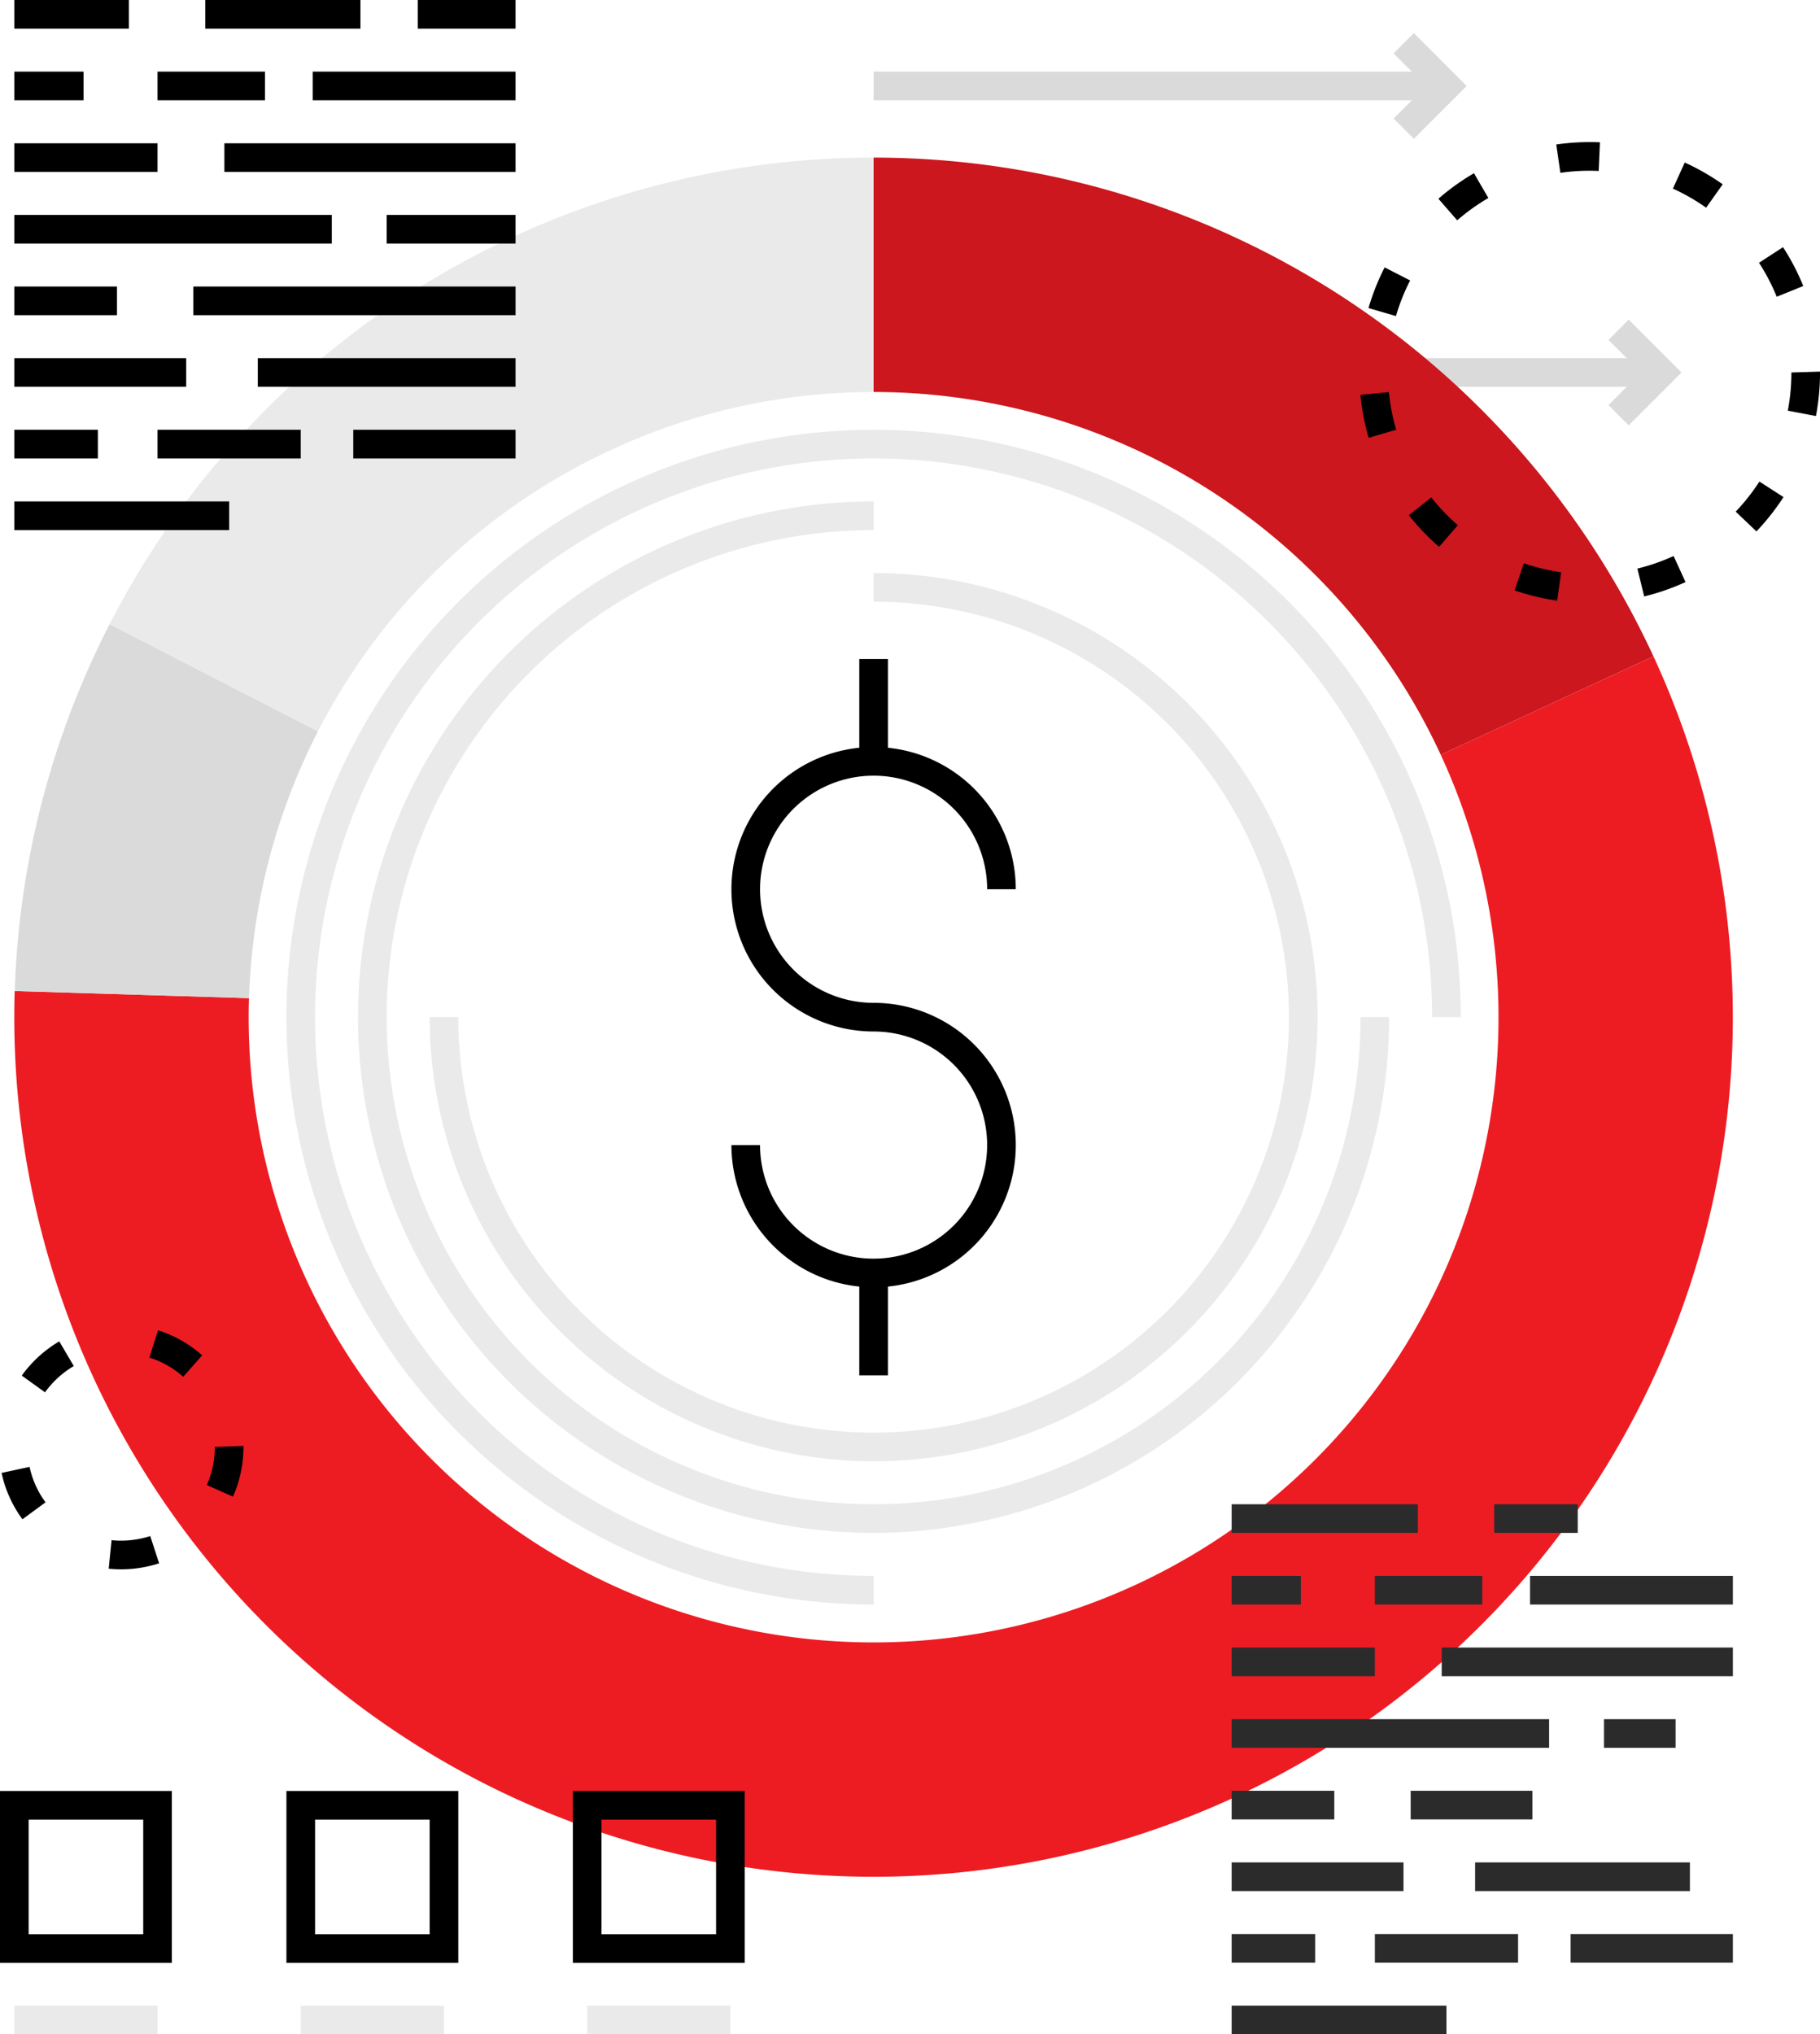 <svg xmlns="http://www.w3.org/2000/svg" width="127.083" height="142" viewBox="0 0 127.083 142"><g transform="translate(-551 -489)"><rect width="40" height="2" transform="translate(627 514)" fill="#dadada"/><path d="M664.725,518.69l-1.414-1.414L665.586,515l-2.275-2.275,1.414-1.414,3.689,3.69Z" fill="#dadada"/><path d="M612,516.364a43.636,43.636,0,1,0,39.6,25.319A43.463,43.463,0,0,0,612,516.364Z" fill="none"/><path d="M651.6,541.683l14.853-6.869A59.994,59.994,0,0,0,612,500v16.362A43.634,43.634,0,0,1,651.6,541.683Z" fill="#cb171d"/><path d="M666.457,534.814,651.6,541.683a43.636,43.636,0,1,1-83.217,16.989l-16.358-.5a60,60,0,1,0,114.428-23.36Z" fill="#ed1c23"/><path d="M593.683,520.4A43.463,43.463,0,0,1,612,516.364V500a59.95,59.95,0,0,0-53.35,32.572l14.55,7.48A43.444,43.444,0,0,1,593.683,520.4Z" fill="#eaeaea"/><path d="M573.2,540.054l-14.55-7.48a60.3,60.3,0,0,0-6.621,25.6l16.358.5A43.78,43.78,0,0,1,573.2,540.054Z" fill="#dadada"/><path d="M612,601a41,41,0,1,1,41-41h-2a39,39,0,1,0-39,39Z" fill="#eaeaea"/><path d="M612,596a36,36,0,0,1,0-72v2a34,34,0,1,0,34,34h2A36.04,36.04,0,0,1,612,596Z" fill="#eaeaea"/><path d="M612,591a31.034,31.034,0,0,1-31-31h2a29,29,0,1,0,29-29v-2a31,31,0,0,1,0,62Z" fill="#eaeaea"/><path d="M612,578.857a9.94,9.94,0,0,1-9.929-9.928h2A7.928,7.928,0,1,0,612,561a9.928,9.928,0,1,1,9.928-9.929h-2A7.928,7.928,0,1,0,612,559a9.928,9.928,0,0,1,0,19.857Z"/><rect width="2" height="7.143" transform="translate(611 535)"/><rect width="2" height="7.143" transform="translate(611 577.857)"/><rect width="6.832" height="2" transform="translate(580.168 489)"/><rect width="10.834" height="2" transform="translate(565.334 489)"/><rect width="8.001" height="2" transform="translate(552 489)"/><rect width="14.166" height="2" transform="translate(572.834 494)"/><rect width="7.501" height="2" transform="translate(562 494)"/><rect width="4.834" height="2" transform="translate(552 494)"/><rect width="20.332" height="2" transform="translate(566.668 499.002)"/><rect width="10" height="2" transform="translate(552 499.002)"/><rect width="8.999" height="2" transform="translate(578.001 504.002)"/><rect width="22.168" height="2" transform="translate(552 504.002)"/><rect width="22.499" height="2" transform="translate(564.501 509)"/><rect width="7.168" height="2" transform="translate(552 509)"/><rect width="17.999" height="2" transform="translate(569.001 514)"/><rect width="12.001" height="2" transform="translate(552 514)"/><rect width="11.332" height="2" transform="translate(575.668 519)"/><rect width="10" height="2" transform="translate(562 519)"/><rect width="5.834" height="2" transform="translate(552 519)"/><rect width="15" height="2" transform="translate(552 524)"/><rect width="5.834" height="2" transform="translate(655.334 594)" fill="#2b2b2b"/><rect width="13.001" height="2" transform="translate(637 594)" fill="#2b2b2b"/><rect width="14.166" height="2" transform="translate(657.834 599)" fill="#2b2b2b"/><rect width="7.501" height="2" transform="translate(647 599)" fill="#2b2b2b"/><rect width="4.834" height="2" transform="translate(637 599)" fill="#2b2b2b"/><rect width="20.332" height="2" transform="translate(651.668 604.002)" fill="#2b2b2b"/><rect width="10" height="2" transform="translate(637 604.002)" fill="#2b2b2b"/><rect width="4.999" height="2" transform="translate(663.001 609.002)" fill="#2b2b2b"/><rect width="22.168" height="2" transform="translate(637 609.002)" fill="#2b2b2b"/><rect width="8.499" height="2" transform="translate(649.501 614)" fill="#2b2b2b"/><rect width="7.168" height="2" transform="translate(637 614)" fill="#2b2b2b"/><rect width="14.999" height="2" transform="translate(654.001 619)" fill="#2b2b2b"/><rect width="12.001" height="2" transform="translate(637 619)" fill="#2b2b2b"/><rect width="11.332" height="2" transform="translate(660.668 624)" fill="#2b2b2b"/><rect width="10" height="2" transform="translate(647 624)" fill="#2b2b2b"/><rect width="5.834" height="2" transform="translate(637 624)" fill="#2b2b2b"/><rect width="15" height="2" transform="translate(637 629)" fill="#2b2b2b"/><path d="M563,626.014H551v-12h12Zm-10-2h8v-8h-8Z"/><path d="M583,626.014H571v-12h12Zm-10-2h8v-8h-8Z"/><path d="M603,626.014H591v-12h12Zm-10-2h8v-8h-8Z"/><rect width="10" height="2" transform="translate(552 629)" fill="#eaeaea"/><rect width="10" height="2" transform="translate(572 629)" fill="#eaeaea"/><rect width="10" height="2" transform="translate(592 629)" fill="#eaeaea"/><path d="M659.73,530.925a16.13,16.13,0,0,1-2.972-.715l.65-1.891a14.145,14.145,0,0,0,2.6.625Zm6.076-.293-.473-1.943a13.955,13.955,0,0,0,2.527-.879l.834,1.819A15.951,15.951,0,0,1,665.806,530.632Zm-14.321-3.461a16.258,16.258,0,0,1-2.112-2.207l1.57-1.24a14.164,14.164,0,0,0,1.851,1.935Zm22.16-1.078-1.449-1.379a14.284,14.284,0,0,0,1.656-2.1l1.682,1.082A16.266,16.266,0,0,1,673.645,526.093Zm-27.073-6.532a15.979,15.979,0,0,1-.581-3l1.99-.191a14.059,14.059,0,0,0,.509,2.626ZM677.8,518.04l-1.965-.375a14.223,14.223,0,0,0,.251-2.665l2-.061V515A16.362,16.362,0,0,1,677.8,518.04Zm-29.324-6.978-1.92-.558a16.081,16.081,0,0,1,1.129-2.84l1.779.912A14.194,14.194,0,0,0,648.473,511.062Zm26.585-1.347a14.026,14.026,0,0,0-1.237-2.372l1.678-1.09a16.018,16.018,0,0,1,1.412,2.712Zm-22.309-5.334-1.314-1.508a16.182,16.182,0,0,1,2.483-1.781l1.006,1.729A14.1,14.1,0,0,0,652.749,504.381Zm17.381-.883a14.185,14.185,0,0,0-2.321-1.332l.826-1.821a16.079,16.079,0,0,1,2.651,1.521Zm-10.179-2.433-.287-1.98a16.565,16.565,0,0,1,3.05-.152l-.088,2A14.084,14.084,0,0,0,659.951,501.065Z"/><path d="M559.46,598.542c-.3,0-.585-.015-.87-.043l.2-1.99a6.648,6.648,0,0,0,2.7-.289l.621,1.9A8.549,8.549,0,0,1,559.46,598.542Zm-6.893-3.493a8.459,8.459,0,0,1-1.457-3.236l1.955-.422a6.455,6.455,0,0,0,1.116,2.474Zm14.7-1.579-1.829-.813A6.489,6.489,0,0,0,566,590l2-.072V590A8.5,8.5,0,0,1,567.267,593.47Zm-13.124-7.284-1.624-1.167a8.647,8.647,0,0,1,2.62-2.389l1.013,1.724A6.639,6.639,0,0,0,554.143,586.186Zm9.652-1.083a6.5,6.5,0,0,0-2.363-1.341l.6-1.907a8.5,8.5,0,0,1,3.086,1.75Z"/><rect width="40" height="2" transform="translate(612 494)" fill="#dadada"/><path d="M649.725,498.69l-1.414-1.414L650.586,495l-2.275-2.275,1.414-1.414,3.689,3.69Z" fill="#dadada"/></g></svg>